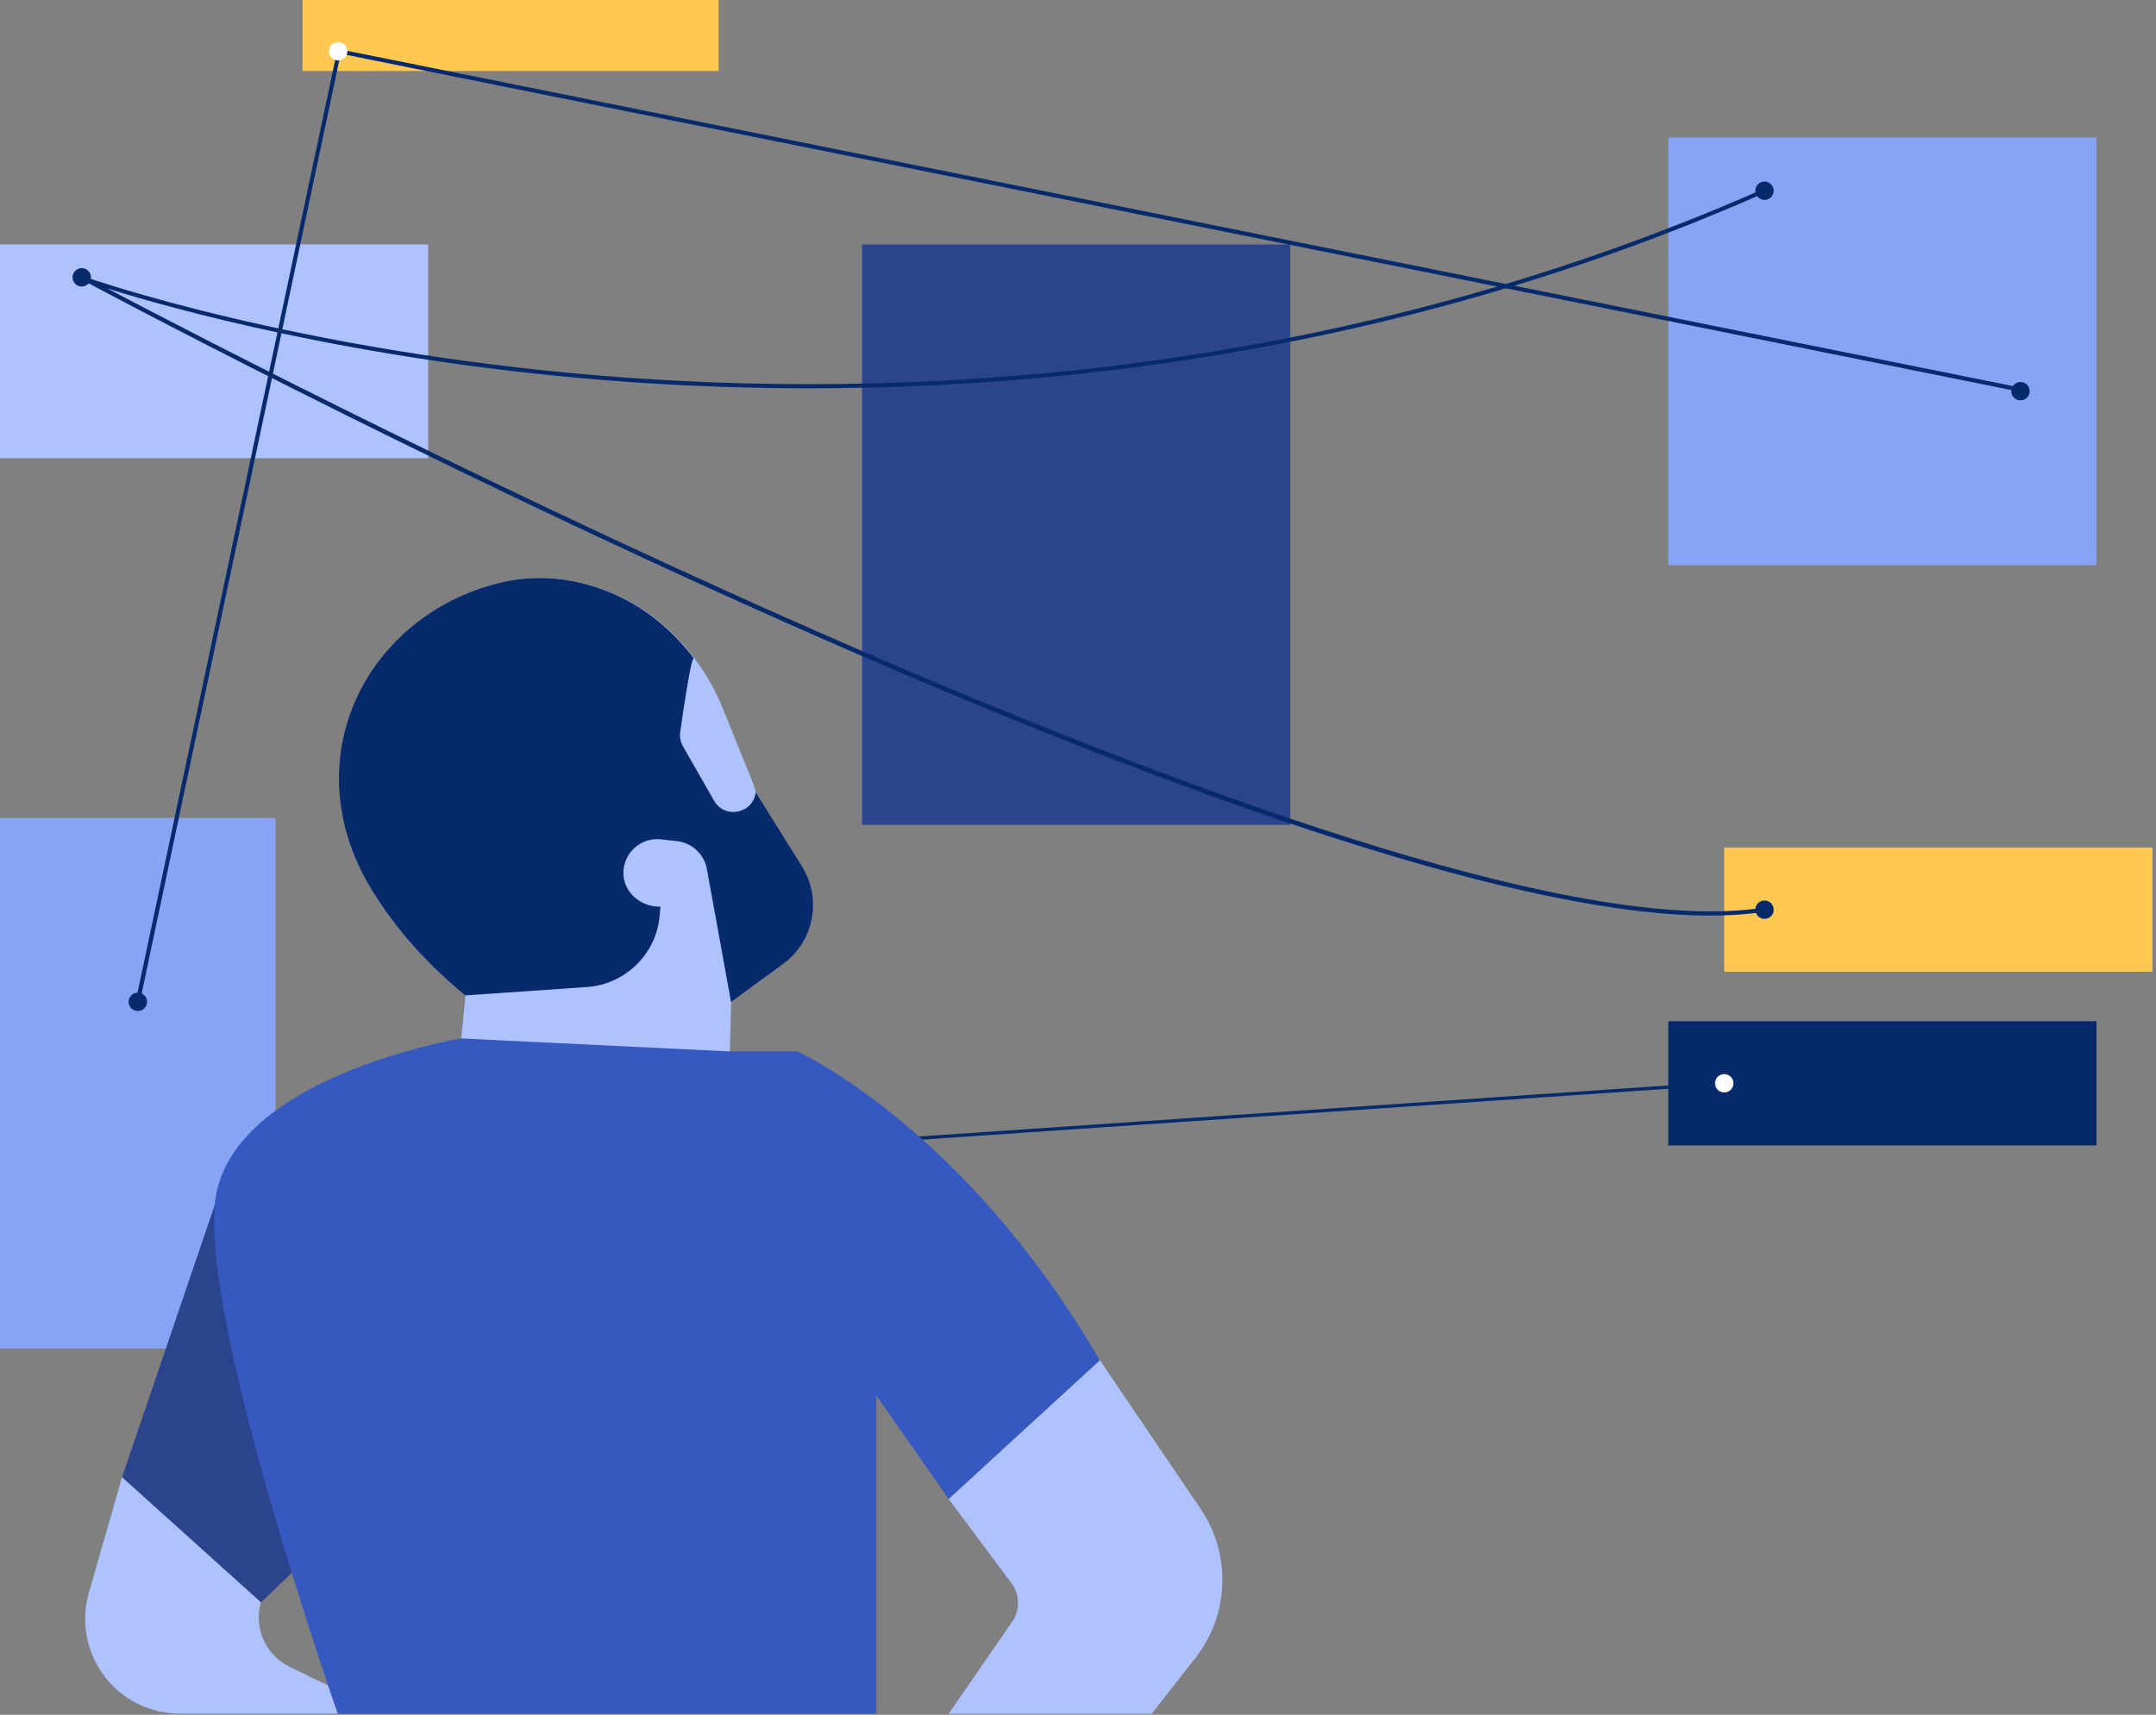 <svg width="489" height="389" viewBox="0 0 489 389" fill="none" xmlns="http://www.w3.org/2000/svg">
<rect x="0" y="0" width="489" height="389" fill="#808080" stroke="none"/>
<g clip-path="url(#clip0_1_869)">
<path d="M475.5 231.665H378.385V259.84H475.5V231.665Z" fill="#072A6C"/>
<path d="M184.379 259.831L391.07 245.744" stroke="#072A6C" stroke-width="0.753" stroke-miterlimit="10"/>
<path d="M163.001 0.003H68.61V16.102H163.001V0.003Z" fill="#FFC851"/>
<path d="M62.492 185.556H0V305.931H62.492V185.556Z" fill="#87A3F5"/>
<path d="M27.684 335.075L20.148 361.312C17.984 368.84 20.073 376.927 25.595 382.443C29.624 386.468 35.109 388.741 40.817 388.741H76.633L74.432 382.368L65.627 378.082C60.218 375.436 57.494 369.25 59.173 363.473L27.684 335.075Z" fill="#AEC2FF"/>
<path d="M48.688 273.405L27.683 335.083L59.209 363.481L77.864 345.592L48.688 273.405Z" fill="#2C438E"/>
<path d="M215.162 340.034L229.414 359.152C231.354 361.723 231.391 365.264 229.563 367.91L215.162 388.78H261.201L271.125 376.109C278.848 366.27 279.296 352.593 272.282 342.232L249.449 308.542L215.162 339.996V340.034Z" fill="#AEC2FF"/>
<path d="M170.875 191.152L167.554 200.619C166.845 202.668 166.435 204.793 166.398 206.954L165.838 227.265L165.54 238.52C144.609 250.52 104.614 235.576 104.614 235.576L105.584 225.774C95.697 217.687 89.019 209.749 84.542 202.221C68.723 175.5 80.102 143.338 109.502 133.313C119.463 129.921 128.567 130.853 136.178 133.499C149.012 137.971 158.936 148.294 164.01 160.891L170.539 177.028C172.367 181.537 172.479 186.531 170.875 191.115V191.152Z" fill="#AEC2FF"/>
<path d="M181.51 195.92L171.399 179.746C170.802 184.59 164.385 185.857 161.96 181.646L154.908 169.311C154.349 168.342 154.125 167.224 154.274 166.105C154.908 161.596 156.662 149.596 157.333 149.298C151.924 142.142 144.686 136.515 136.142 133.533C129.091 131.036 120.734 130.068 111.668 132.639C82.678 140.838 66.822 172.329 83.947 201.249C88.536 208.964 95.214 217.349 105.549 225.809L133.157 223.908C141.85 223.274 148.864 216.417 149.611 207.734L149.797 205.684H149.573C145.395 205.684 141.589 202.553 141.403 198.379C141.179 193.646 145.283 189.882 149.909 190.404L153.603 190.814C156.96 191.224 159.684 193.758 160.318 197.075L165.803 227.299L177.667 218.616C184.867 213.324 186.546 203.299 181.51 195.957V195.92Z" fill="#072A6C"/>
<path d="M104.579 235.571C104.579 235.571 51.153 244.403 48.69 273.398C46.228 302.392 76.635 388.779 76.635 388.779H198.784V316.591C198.784 316.591 149.984 278.28 180.875 238.515H165.504L104.579 235.571Z" fill="#3659C1"/>
<path d="M180.873 238.526C180.873 238.526 218.555 255.52 249.447 308.589L215.16 340.043L198.781 316.602L156.175 318.465L159.309 253.06L180.911 238.526H180.873Z" fill="#3659C1"/>
<path d="M475.5 31.197H378.385V128.205H475.5V31.197Z" fill="#87A3F5"/>
<path d="M97.115 55.459H0V103.944H97.115V55.459Z" fill="#AEC2FF"/>
<path d="M488.186 192.266H391.072V220.44H488.186V192.266Z" fill="#FFC851"/>
<path d="M292.651 55.459H195.536V187.126H292.651V55.459Z" fill="#2C438E"/>
<path d="M387.863 207.7C367.716 207.7 339.398 201.887 303.433 190.371C268.176 179.079 225.495 162.308 176.583 140.506C93.309 103.462 19.811 64.145 19.102 63.735L19.475 62.877C19.923 63.027 66.559 79.536 136.476 85.238C200.983 90.493 299.068 87.437 400.025 42.827L400.398 43.685C299.254 88.369 200.983 91.462 136.364 86.17C79.766 81.549 38.391 69.847 24.363 65.449C62.828 85.723 319.513 218.732 400.137 205.874L400.286 206.806C396.556 207.402 392.414 207.7 387.863 207.7Z" fill="#072A6C"/>
<path d="M31.712 227.333L30.779 227.147L76.557 11.068L77.005 11.18L458.376 87.951L458.189 88.883L77.266 12.186L31.712 227.333Z" fill="#072A6C"/>
<path d="M18.543 65C19.697 65 20.632 64.066 20.632 62.913C20.632 61.76 19.697 60.826 18.543 60.826C17.389 60.826 16.453 61.76 16.453 62.913C16.453 64.066 17.389 65 18.543 65Z" fill="#072A6C"/>
<path d="M76.706 13.712C77.859 13.712 78.795 12.777 78.795 11.625C78.795 10.472 77.859 9.538 76.706 9.538C75.552 9.538 74.616 10.472 74.616 11.625C74.616 12.777 75.552 13.712 76.706 13.712Z" fill="white"/>
<path d="M400.212 45.354C401.366 45.354 402.301 44.419 402.301 43.267C402.301 42.114 401.366 41.18 400.212 41.18C399.058 41.18 398.123 42.114 398.123 43.267C398.123 44.419 399.058 45.354 400.212 45.354Z" fill="#072A6C"/>
<path d="M458.263 90.827C459.417 90.827 460.352 89.892 460.352 88.74C460.352 87.587 459.417 86.653 458.263 86.653C457.109 86.653 456.174 87.587 456.174 88.74C456.174 89.892 457.109 90.827 458.263 90.827Z" fill="#072A6C"/>
<path d="M400.212 208.447C401.366 208.447 402.301 207.513 402.301 206.36C402.301 205.208 401.366 204.273 400.212 204.273C399.058 204.273 398.123 205.208 398.123 206.36C398.123 207.513 399.058 208.447 400.212 208.447Z" fill="#072A6C"/>
<path d="M391.071 247.834C392.225 247.834 393.161 246.9 393.161 245.747C393.161 244.595 392.225 243.66 391.071 243.66C389.917 243.66 388.982 244.595 388.982 245.747C388.982 246.9 389.917 247.834 391.071 247.834Z" fill="white"/>
<path d="M31.265 229.353C32.419 229.353 33.354 228.419 33.354 227.266C33.354 226.114 32.419 225.179 31.265 225.179C30.111 225.179 29.175 226.114 29.175 227.266C29.175 228.419 30.111 229.353 31.265 229.353Z" fill="#072A6C"/>
</g>
<defs>
<clipPath id="clip0_1_869">
<rect width="488.186" height="388.741" fill="white"/>
</clipPath>
</defs>
</svg>
